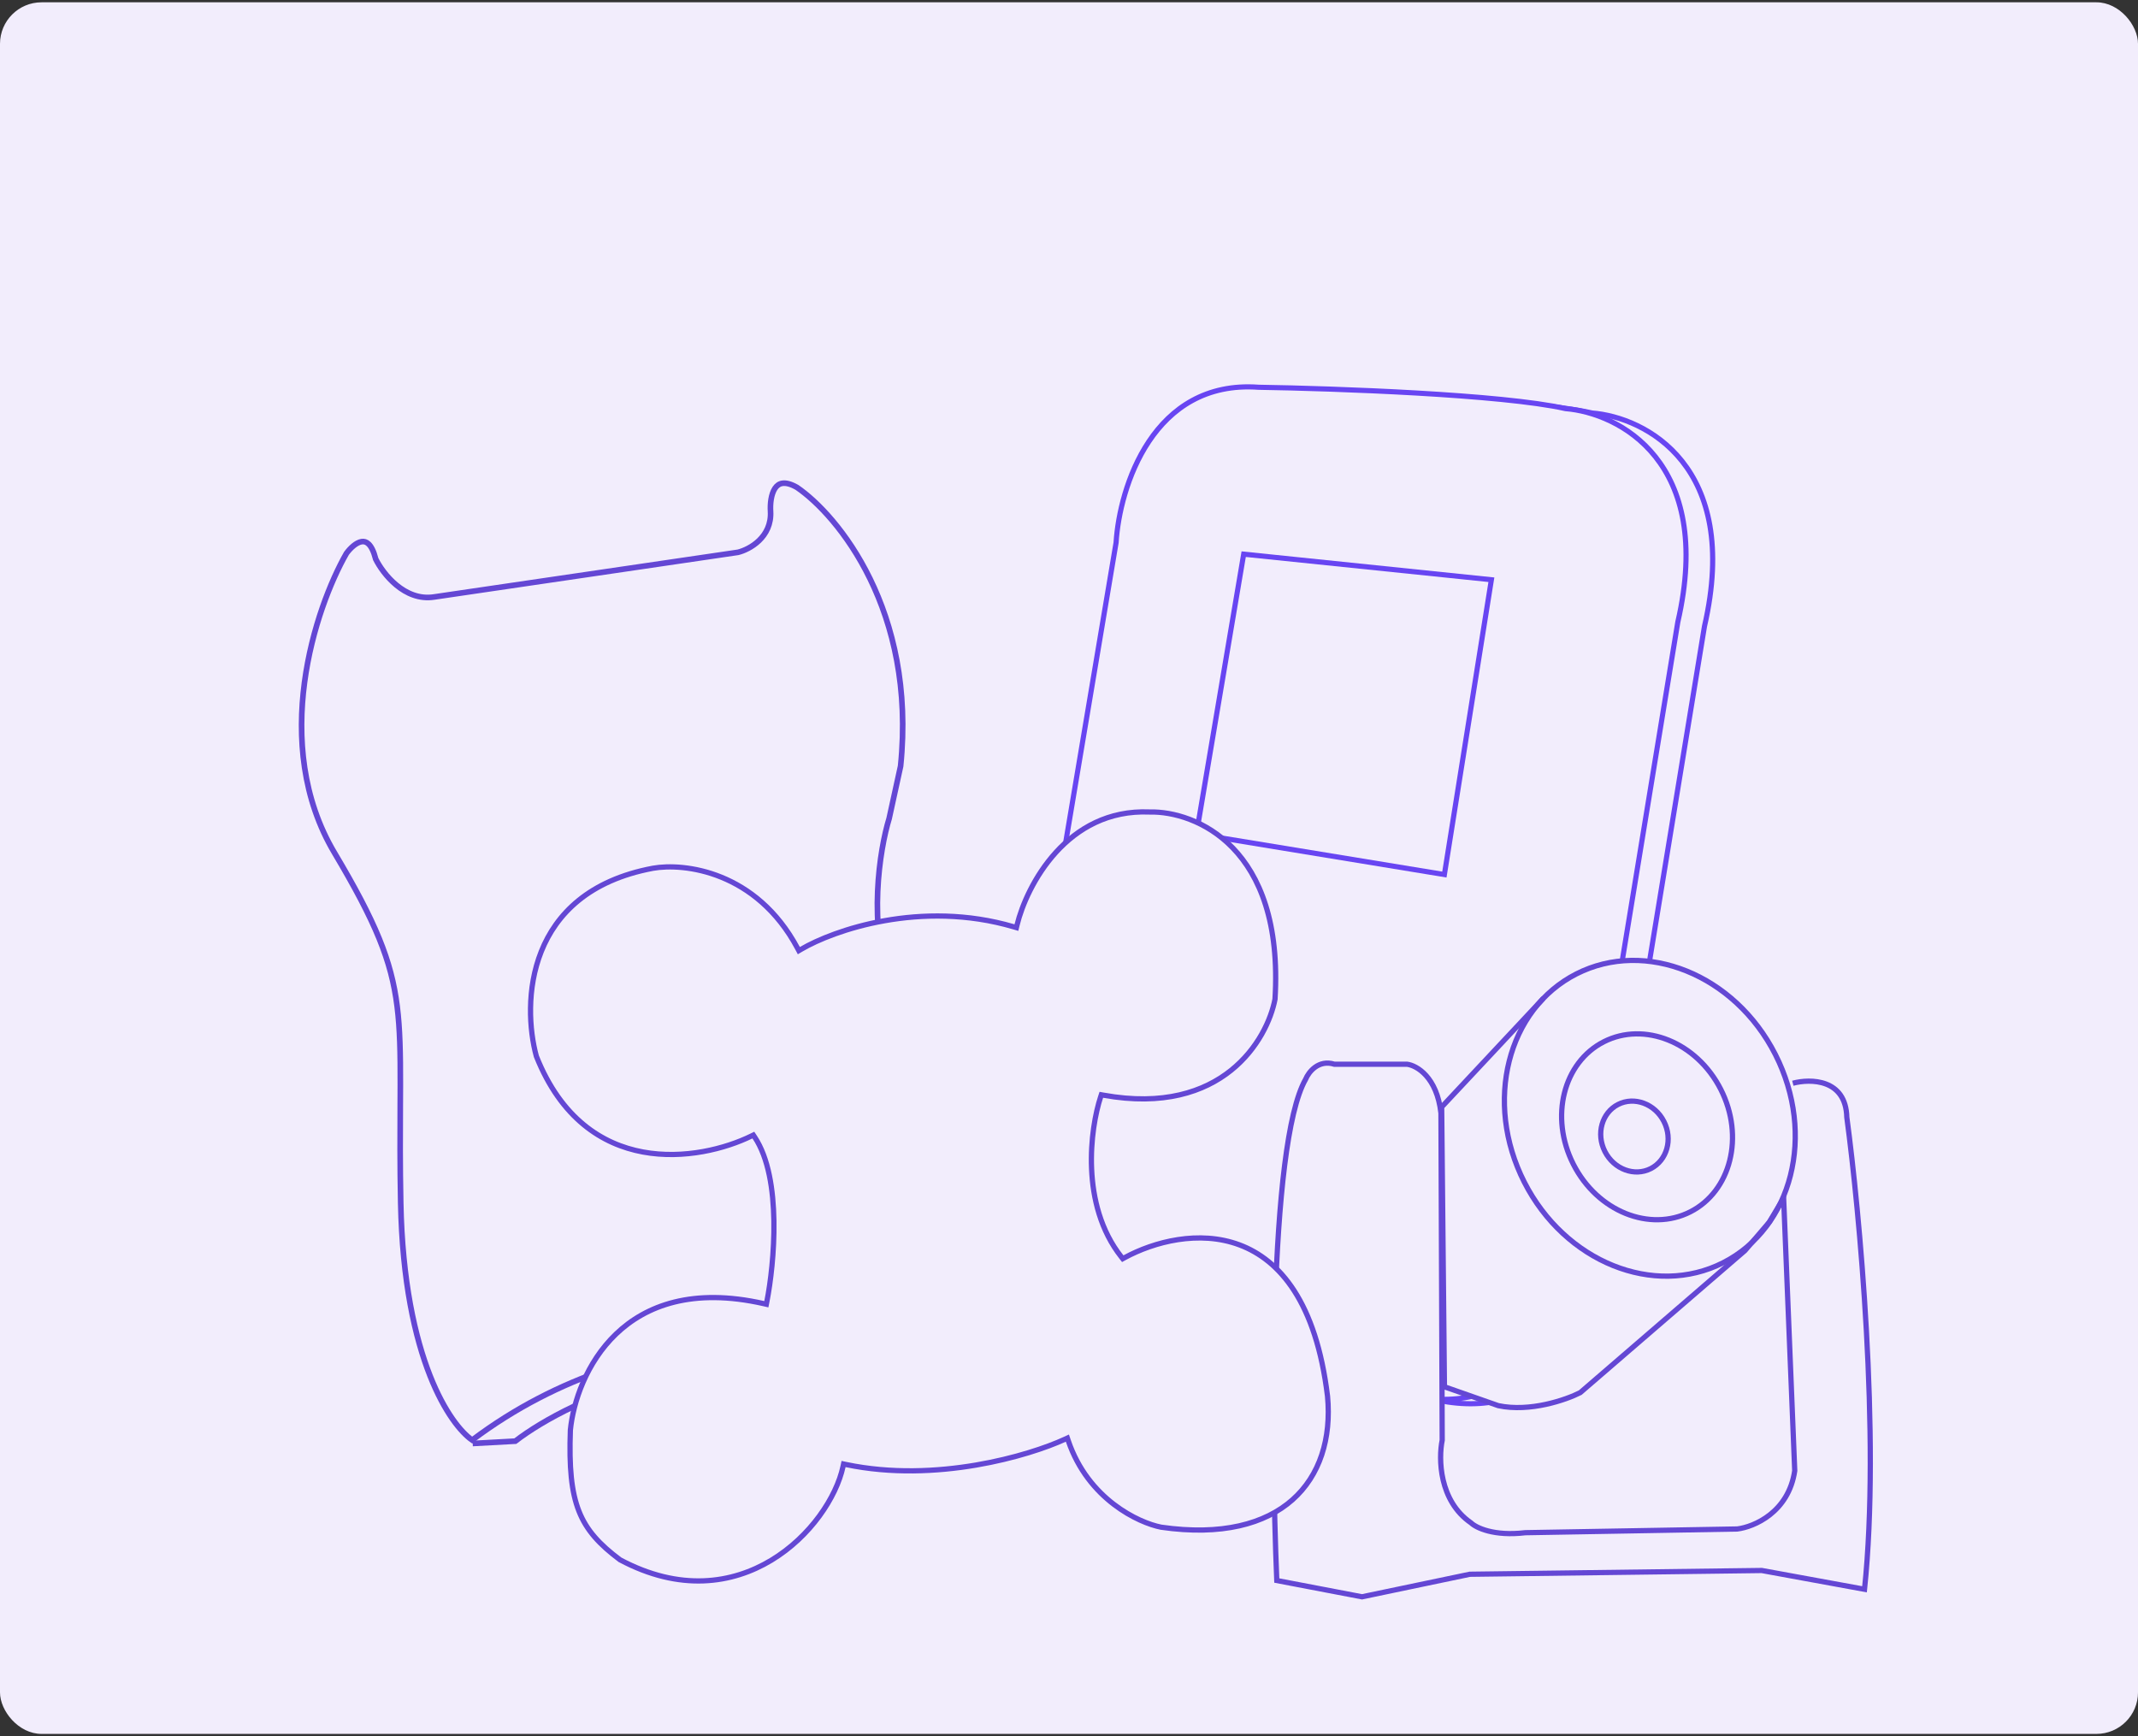 <svg width="463" height="376" viewBox="0 0 463 376" fill="none" xmlns="http://www.w3.org/2000/svg">
<rect x="0" y="0" width="463" height="376" fill="#333333" stroke="none"/>
<rect y="0.5" width="463" height="375" rx="9" fill="#F2EDFC"/>
<path d="M345.887 277.213L369.113 135.658C377.115 100.876 356.239 90.356 344.8 89.444C331.081 86.356 294.785 85.073 278.352 84.817C255.405 83.144 248.201 106.544 247.467 118.453L225.441 249.514C221.761 270.668 237.38 282.695 245.65 286.064C266.203 293.934 299.411 301.043 313.446 303.613C336.021 306.996 344.479 287.422 345.887 277.213Z" stroke="#6845F2" stroke-width="1.112"/>
<path d="M340.117 276.263L363.344 134.709C371.346 99.927 350.469 89.407 339.031 88.495C325.312 85.407 289.016 84.124 272.583 83.868C249.636 82.195 242.432 105.595 241.698 117.504L219.671 248.565C215.991 269.719 231.61 281.746 239.88 285.115C260.434 292.985 293.642 300.093 307.676 302.664C330.251 306.047 338.71 286.473 340.117 276.263Z" fill="#F2EDFC" stroke="#6845F2" stroke-width="1.112"/>
<path d="M322.971 125.55L269.331 120.01L259.094 180.587L312.791 189.398L322.971 125.55Z" stroke="#6845F2" stroke-width="1.112"/>
<path d="M81.341 120.997L81.357 121.06L81.385 121.118C82.164 122.684 83.712 124.954 85.852 126.719C87.995 128.487 90.792 129.793 94.029 129.28C94.031 129.28 94.032 129.28 94.033 129.279L159.79 119.617L159.821 119.612L159.85 119.605C161.094 119.292 162.912 118.483 164.39 117.054C165.883 115.611 167.035 113.522 166.864 110.706L166.864 110.705C166.816 109.922 166.842 108.994 166.993 108.097C167.146 107.195 167.418 106.365 167.832 105.747C168.237 105.144 168.763 104.757 169.466 104.662C170.189 104.564 171.197 104.76 172.573 105.544C181.44 111.602 198.482 132.191 195.033 165.908L192.553 177.252C191.538 180.574 190.355 186.357 190.068 193.001C189.781 199.659 190.391 207.224 193.005 214.058L193.013 214.079L193.023 214.1C196.968 222.461 202.267 236.623 205.326 251.898C208.343 266.971 209.158 283.032 204.428 295.665C185.549 289.196 139.734 283.666 102.25 311.873C99.854 310.202 96.26 305.869 93.129 297.945C89.854 289.654 87.11 277.487 86.776 260.487C86.613 252.164 86.648 245.358 86.678 239.562C86.687 237.94 86.695 236.396 86.698 234.921C86.712 228.183 86.625 222.849 86.002 217.906C84.752 207.982 81.35 199.688 72.445 184.71C65.424 172.901 64.375 159.641 65.94 147.825C67.504 136.025 71.668 125.717 75.025 119.841C75.434 119.279 75.963 118.684 76.546 118.207C77.144 117.717 77.753 117.389 78.312 117.302C78.833 117.22 79.347 117.339 79.849 117.836C80.378 118.361 80.915 119.331 81.341 120.997Z" fill="#F2EDFC" stroke="#6447D4" stroke-width="1.218"/>
<path d="M102.365 312.607L111.594 312.101C123.488 302.945 156.843 287.482 195.117 298.88L204.758 296.576" stroke="#6447D4" stroke-width="1.218"/>
<path d="M313.248 300.013L312.5 240.453L328.45 225.5L327.951 247.181L338.169 264.875L360.597 275.591L373.058 273.348L345.894 298.767L338.418 303.751L326.207 304.748L313.248 300.013Z" fill="#F2EDFC"/>
<path d="M384.47 228.366C393.281 245.705 388.126 265.856 373.173 273.454C358.221 281.051 338.906 273.335 330.095 255.996C321.285 238.657 326.44 218.506 341.392 210.908C356.344 203.311 375.66 211.027 384.47 228.366Z" fill="#F2EDFC" stroke="#6447D4" stroke-width="1.135"/>
<path d="M372.645 235.914C377.849 246.155 374.795 257.997 366.044 262.443C357.293 266.89 345.928 262.375 340.724 252.135C335.52 241.894 338.574 230.052 347.325 225.606C356.076 221.159 367.441 225.673 372.645 235.914Z" fill="#F2EDFC" stroke="#6447D4" stroke-width="1.135"/>
<path d="M360.339 242.885C362.309 246.762 360.974 251.308 357.48 253.083C353.987 254.859 349.527 253.257 347.557 249.38C345.587 245.503 346.923 240.957 350.416 239.181C353.91 237.406 358.37 239.008 360.339 242.885Z" fill="#F2EDFC" stroke="#6447D4" stroke-width="1.135"/>
<path d="M281.501 236.852L286.277 230.568L305.632 230.065L311.414 237.355L312.419 271.039L311.916 317.039L319.206 341.422L294.823 346.701L276.473 341.673L276.473 279.837L281.501 236.852Z" fill="#F2EDFC"/>
<path d="M388.25 234.591C392.062 233.575 399.737 233.626 399.941 241.962C402.666 262.195 407.249 310.967 403.776 344.184L381.522 340.113L318.29 340.927L294.951 345.812L276.497 342.284C275.231 311.98 274.706 247.843 282.739 233.731C283.372 232.193 285.507 229.389 288.981 230.475L304.721 230.475C306.802 230.746 311.18 233.243 312.049 241.058L312.32 311.889C311.506 315.87 311.614 325.024 318.562 329.8C319.645 330.85 323.516 332.745 330.329 331.927L376.221 331.123C379.815 330.681 387.335 327.54 388.663 318.515L386.258 259.464L383.13 264.699L377.895 270.819L342.213 301.594C339.171 303.143 331.363 305.874 324.462 304.414L312.805 300.328L312.204 239.741L334.247 216.19" stroke="#6447D4" stroke-width="1.135"/>
<path d="M248.959 175.849L248.977 175.85L248.995 175.849C253.902 175.744 261.179 177.626 266.974 183.636C272.753 189.629 277.124 199.797 276.112 216.389C275.269 220.8 272.413 227.145 266.581 231.811C260.755 236.474 251.905 239.504 238.987 237.181L238.501 237.094L238.347 237.563C237.226 240.987 236.115 246.797 236.393 253.165C236.671 259.533 238.343 266.512 242.844 272.213L243.14 272.588L243.56 272.36C249.903 268.917 259.667 266.327 268.415 269.595C277.104 272.841 285.005 281.954 287.486 302.374C288.344 311.563 285.808 319.563 279.89 324.805C273.968 330.049 264.553 332.628 251.456 330.738C246.576 329.781 235.668 324.697 231.352 312.036L231.149 311.441L230.577 311.704C222.939 315.22 202.741 321.243 183.234 317.167L182.683 317.052L182.563 317.603C181.131 324.228 175.533 332.766 167.031 337.895C158.574 342.995 147.244 344.725 134.26 337.789C129.816 334.463 127.019 331.426 125.38 327.279C123.729 323.101 123.227 317.734 123.518 309.69C124.124 303.672 126.947 295.091 133.416 288.891C139.86 282.716 149.993 278.835 165.387 282.321L165.956 282.45L166.069 281.877C166.871 277.808 167.701 271.164 167.593 264.422C167.486 257.707 166.447 250.777 163.416 246.23L163.141 245.817L162.695 246.035C157.146 248.749 148.154 251.133 139.236 249.482C130.368 247.84 121.514 242.202 116.154 228.754C114.594 223.028 113.993 214.133 117.226 206.04C120.448 197.973 127.501 190.641 141.403 188.033C148.073 186.843 163.762 188.601 172.716 205.354L172.995 205.875L173.504 205.575C180.428 201.5 199.387 194.79 219.54 200.718L220.11 200.886L220.251 200.309C221.289 196.072 223.983 189.744 228.67 184.584C233.346 179.436 239.985 175.468 248.959 175.849Z" fill="#F2EDFC" stroke="#6447D4" stroke-width="1.135"/>
</svg>
